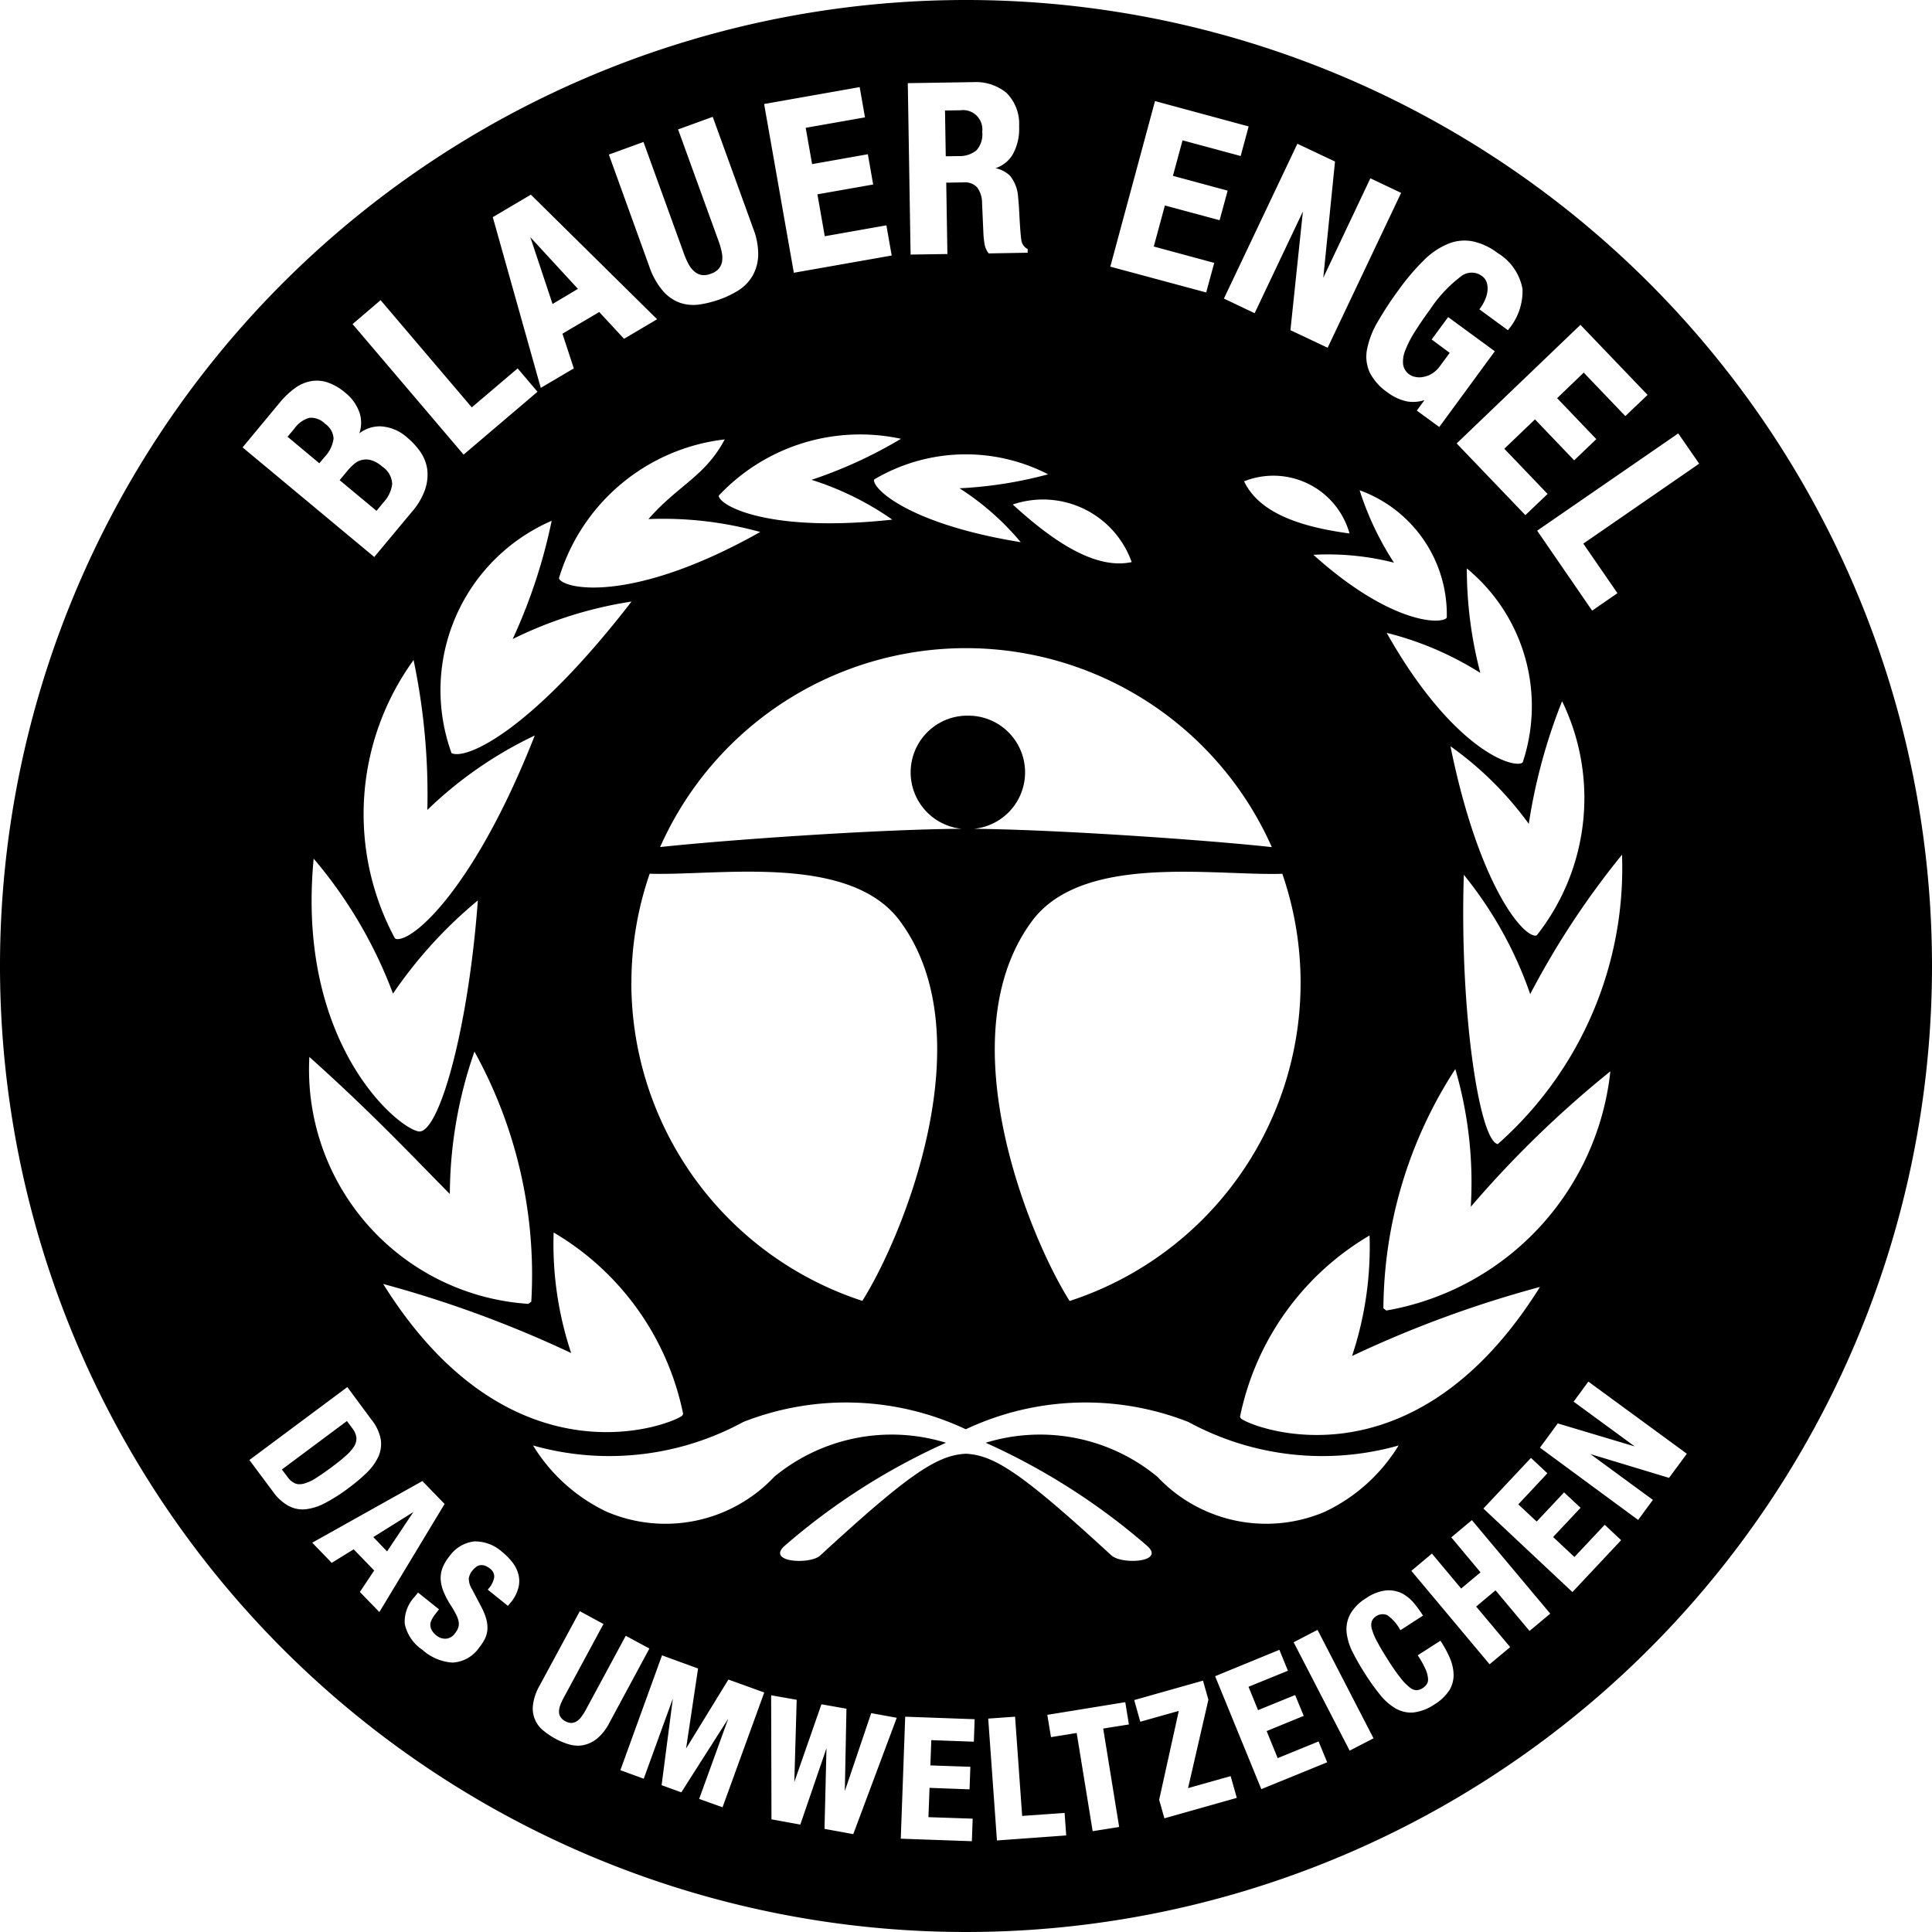 <svg id="Ebene_3" data-name="Ebene 3" xmlns="http://www.w3.org/2000/svg" viewBox="0 0 28.346 28.346">
  <g id="BlauerEngel2018_Blau">
    <polygon points="8.479 4.238 7.781 3.48 8.107 4.46 8.479 4.238"/>
    <path d="M5.634,7.362a.47.47,0,0,0,.12-.262.322.322,0,0,0-.148-.256A.436.436,0,0,0,5.458,6.756a.259.259,0,0,0-.129-.011.254.254,0,0,0-.115.048.725.725,0,0,0-.107.103l-.124.149.541.45Z"/>
    <path d="M14.064,2.29a.392.392,0,0,0,.262-.084.346.346,0,0,0,.085-.271.283.283,0,0,0-.32-.317l-.226.003.011.672Z"/>
    <path d="M4.77,6.218a.292.292,0,0,0-.23-.088.402.402,0,0,0-.219.156l-.102.122.466.389.078-.093A.483.483,0,0,0,4.894,6.436.279.279,0,0,0,4.77,6.218Z"/>
    <polygon points="5.679 22.762 6.065 22.184 5.477 22.552 5.679 22.762"/>
    <path d="M5.073,21.359a.615.615,0,0,0,.123-.139.211.211,0,0,0,.033-.127.278.278,0,0,0-.062-.14l-.077-.104-.954.711.082.109a.274.274,0,0,0,.107.093.154.154,0,0,0,.069.014h0a.276.276,0,0,0,.055-.006.609.609,0,0,0,.176-.077c.067-.043.15-.099.245-.17C4.949,21.464,5.018,21.409,5.073,21.359Z"/>
    <path d="M14.172,0A14.173,14.173,0,1,0,28.346,14.173,14.173,14.173,0,0,0,14.172,0ZM24.623,6.359l.307.444L23.23,7.976l.501.727-.371.256L23.348,8.942l-.795-1.156ZM14.202,10.5a.832.832,0,0,0-.09,1.66c-1.273.007-3.544.171-4.427.268a4.909,4.909,0,0,1,8.975.001c-.87-.097-3.088-.256-4.371-.269a.832.832,0,0,0-.087-1.66ZM9.266,8.826c-1.471,1.903-2.425,2.327-2.641,2.224A2.709,2.709,0,0,1,8.094,7.641,7.969,7.969,0,0,1,7.522,9.376,5.956,5.956,0,0,1,9.266,8.826Zm1.888-1.021c-1.796,1.012-2.81.861-2.946.696l-.007-.017A2.886,2.886,0,0,1,10.633,6.447c-.286.542-.686.673-1.119,1.169A5.331,5.331,0,0,1,11.153,7.805ZM7.846,10.791c-.884,2.245-1.787,3.028-2.032,2.986l-.02-.01a3.849,3.849,0,0,1,.274-4.083,9.624,9.624,0,0,1,.202,2.199A5.909,5.909,0,0,1,7.846,10.791ZM5.766,14.578a6.57,6.57,0,0,1,1.245-1.367c-.139,1.881-.559,3.367-.851,3.39-.256.007-1.823-1.226-1.558-4.003A6.665,6.665,0,0,1,5.766,14.578Zm.834,2.94a6.395,6.395,0,0,1,.361-2.089,6.758,6.758,0,0,1,.834,3.669l-.043.032a3.444,3.444,0,0,1-3.213-3.623C5.497,16.366,6.086,17.001,6.6,17.518Zm1.78,2.333a5.042,5.042,0,0,1-.257-1.768,4.017,4.017,0,0,1,1.9,2.662l-.011.021c-.051.085-2.47,1.149-4.39-1.928A16.69,16.69,0,0,1,8.379,19.851Zm.884-5.432a4.904,4.904,0,0,1,.268-1.6c1.01.032,2.934-.306,3.674.697,1.245,1.686.046,4.621-.554,5.57A4.911,4.911,0,0,1,9.263,14.42ZM19.948,7.193a1.939,1.939,0,0,1,1.279,1.867l-.008.012c-.124.095-.861.047-1.949-.932a3.944,3.944,0,0,1,1.182.115A4.379,4.379,0,0,1,19.948,7.193ZM21.521,8.34a2.614,2.614,0,0,1,.82,2.845l-.014.011c-.185.073-1.051-.262-1.982-1.911a4.695,4.695,0,0,1,1.374.588A6.035,6.035,0,0,1,21.521,8.34Zm1.398,1.948a3.253,3.253,0,0,1-.371,3.434l-.019.006c-.208-.001-.842-.783-1.248-2.779A5.002,5.002,0,0,1,22.43,12.087,8.152,8.152,0,0,1,22.919,10.288ZM18.253,7.062a1.16,1.16,0,0,1,1.547.765C19.133,7.737,18.486,7.55,18.253,7.062ZM15.139,13.517c.741-1.003,2.665-.665,3.675-.697a4.909,4.909,0,0,1-3.121,6.268C15.093,18.138,13.895,15.203,15.139,13.517Zm4.955,4.608a5.069,5.069,0,0,1-.257,1.77,16.413,16.413,0,0,1,2.757-1.013c-1.919,3.076-4.339,2.01-4.39,1.926l-.011-.02A4.017,4.017,0,0,1,20.095,18.126Zm.244,1.102-.041-.032a6.512,6.512,0,0,1,1.055-3.51,5.934,5.934,0,0,1,.227,2.021,15.533,15.533,0,0,1,2.048-1.988A3.994,3.994,0,0,1,20.339,19.228Zm1.636-2.441c-.271-.056-.561-1.962-.497-3.951a5.766,5.766,0,0,1,.974,1.75,12.193,12.193,0,0,1,1.347-2.045A5.403,5.403,0,0,1,21.974,16.787ZM24.173,5.794,23.847,6.105l-.611-.638-.39.375.575.601L23.096,6.754l-.575-.601-.45.431.635.663-.326.311-1.008-1.052L23.188,4.766ZM21.238,3.581a.633.633,0,0,1,.359-.042.918.918,0,0,1,.377.174.777.777,0,0,1,.364.527.873.873,0,0,1-.202.589l-.012.016-.419-.307.013-.017a.674.674,0,0,0,.069-.12.439.439,0,0,0,.037-.131.307.307,0,0,0-.011-.125.194.194,0,0,0-.074-.098.253.253,0,0,0-.305.009,1.975,1.975,0,0,0-.452.484c-.087.119-.164.23-.226.331a1.529,1.529,0,0,0-.139.272.422.422,0,0,0-.03.208.216.216,0,0,0,.093.144.21.21,0,0,0,.086.035.272.272,0,0,0,.116,0,.35.35,0,0,0,.129-.049.428.428,0,0,0,.122-.118l.137-.186-.265-.196.242-.329.685.502-.013.017L21.117,6.265l-.33-.241.113-.154a.532.532,0,0,1-.255.02.726.726,0,0,1-.289-.134.788.788,0,0,1-.26-.292.562.562,0,0,1-.038-.344,1.276,1.276,0,0,1,.157-.401,5.158,5.158,0,0,1,.314-.477,3.354,3.354,0,0,1,.358-.42A1.092,1.092,0,0,1,21.238,3.581ZM19.587,2.37l-.172,1.705.691-1.459.451.214-.009.019L19.479,5.102l-.546-.258.183-1.741L18.408,4.595l-.451-.214.009-.019L19.035,2.109Zm-3.291,1.521.65-2.408,1.374.372-.117.434-.853-.23-.141.521.803.217-.118.434-.803-.216-.163.602.887.24-.118.434-1.408-.379Zm.308,4.356c-.545.117-1.174-.323-1.745-.845A1.381,1.381,0,0,1,16.604,8.247Zm-2.526-1.083a3.923,3.923,0,0,1,.898.791c-1.619-.263-2.156-.769-2.153-.909l.004-.012A2.636,2.636,0,0,1,15.378,6.959,6.128,6.128,0,0,1,14.078,7.164Zm.204-5.959a.706.706,0,0,1,.482.155.638.638,0,0,1,.188.492.764.764,0,0,1-.097.42.461.461,0,0,1-.25.196.425.425,0,0,1,.214.111.54.54,0,0,1,.118.311c.005.046.009.098.013.151.003.055.006.115.01.182.007.13.015.23.025.3a.172.172,0,0,0,.082.125l.011.006 0.0.054-.572.01-.006-.009a.293.293,0,0,1-.055-.128,1.41,1.41,0,0,1-.016-.142l-.021-.475A.37.37,0,0,0,14.336,2.749a.24.24,0,0,0-.198-.073l-.255.004.017,1.047-.54.008-.041-2.515ZM11.907,7.04a4.353,4.353,0,0,1,1.185.584c-1.788.194-2.507-.191-2.546-.341l.001-.013A2.845,2.845,0,0,1,13.219,6.438,6.658,6.658,0,0,1,11.907,7.04Zm.706-5.762.078.444-.87.153.094.533.818-.145.078.444-.818.144.108.615.904-.16.078.443L11.647,4.002l-.436-2.476ZM9.441,2.083l.595,1.642a1.014,1.014,0,0,0,.069.154.353.353,0,0,0,.084.105.229.229,0,0,0,.105.051.265.265,0,0,0,.135-.019.254.254,0,0,0,.117-.074.233.233,0,0,0,.048-.104.387.387,0,0,0-.004-.135,1.156,1.156,0,0,0-.046-.163L9.949,1.899l.508-.185.595,1.642a1.021,1.021,0,0,1,.072.397.643.643,0,0,1-.086.299.633.633,0,0,1-.203.208,1.416,1.416,0,0,1-.271.131,1.541,1.541,0,0,1-.291.075.592.592,0,0,1-.101.008.604.604,0,0,1-.184-.028.595.595,0,0,1-.257-.172,1.088,1.088,0,0,1-.205-.365L8.933,2.268Zm-1.652.773L9.641,4.684l-.485.287-.364-.393L8.252,4.896l.167.509-.485.286-.704-2.505ZM5.584,4.404,6.922,5.977l.673-.572.291.343-1.084.922L5.173,4.755Zm-1.478,1.501a1.226,1.226,0,0,1,.208-.2.586.586,0,0,1,.23-.109.493.493,0,0,1,.253.012.789.789,0,0,1,.27.155.64.64,0,0,1,.211.302.472.472,0,0,1-.006.293.497.497,0,0,1,.303-.103h.006a.637.637,0,0,1,.396.167,1.045,1.045,0,0,1,.193.211A.603.603,0,0,1,6.269,6.89a.676.676,0,0,1-.033.294,1.012,1.012,0,0,1-.193.326l-.552.662L3.559,6.564Zm.334,16.241a.433.433,0,0,1-.212-.055.693.693,0,0,1-.224-.207l-.345-.463,1.437-1.07.357.482a.646.646,0,0,1,.133.284.453.453,0,0,1-.034.254.8.8,0,0,1-.169.234,2.439,2.439,0,0,1-.27.228,2.46,2.46,0,0,1-.341.218.796.796,0,0,1-.291.093C4.468,22.145,4.455,22.146,4.441,22.146Zm.84,1.211.21-.315-.301-.311-.322.199-.286-.296,1.616-.904.326.336-.957,1.586Zm2.322-.05a.54.54,0,0,1-.106.201l-.044.053-.296-.238.013-.016a.332.332,0,0,0,.082-.166.144.144,0,0,0-.064-.128.255.255,0,0,0-.08-.044.16.16,0,0,0-.067-.004.139.139,0,0,0-.057.027.333.333,0,0,0-.051.05.236.236,0,0,0-.054.117.294.294,0,0,0,.048.158l.138.263a.863.863,0,0,1,.072.18.479.479,0,0,1,.015.15.367.367,0,0,1-.037.135.712.712,0,0,1-.083.127.506.506,0,0,1-.39.221H6.637a.732.732,0,0,1-.44-.187.609.609,0,0,1-.259-.384.534.534,0,0,1,.138-.386l.058-.07.307.246-.045.058a.535.535,0,0,0-.06.09.167.167,0,0,0-.022.079.164.164,0,0,0,.02.078.261.261,0,0,0,.071.08.202.202,0,0,0,.132.046.176.176,0,0,0,.138-.079.265.265,0,0,0,.048-.083.175.175,0,0,0,.007-.083.381.381,0,0,0-.035-.104,1.342,1.342,0,0,0-.078-.136,1.249,1.249,0,0,1-.106-.198.557.557,0,0,1-.045-.182.415.415,0,0,1,.026-.173.622.622,0,0,1,.102-.171.513.513,0,0,1,.371-.219.599.599,0,0,1,.403.155.94.94,0,0,1,.156.16.485.485,0,0,1,.085.181A.406.406,0,0,1,7.603,23.307Zm1.159,2.2a.459.459,0,0,1-.201.097.371.371,0,0,1-.083.008.454.454,0,0,1-.125-.018 1.0 1,0,0,1-.198-.081,1.093,1.093,0,0,1-.178-.119.414.414,0,0,1-.156-.381.756.756,0,0,1,.097-.282l.59-1.092.347.188L8.266,24.917a.77.77,0,0,0-.048.107.253.253,0,0,0-.016.092.141.141,0,0,0,.022.076.185.185,0,0,0,.071.062.197.197,0,0,0,.086.025.157.157,0,0,0,.079-.024.226.226,0,0,0,.068-.064.815.815,0,0,0,.064-.099l.589-1.092.347.187-.589,1.093A.729.729,0,0,1,8.762,25.507Zm1.84,1.009-.343-.123L10.685,25.216l-.689,1.081-.289-.105.165-1.271-.427,1.176-.343-.125.611-1.685.529.193L10.066,25.654l.621-1.012.526.19Zm1.918.394-.422-.077.029-1.183-.384,1.12-.423-.077-.005-1.82.375.066-.035,1.207.398-1.141.367.065-.024,1.209.387-1.144.375.068Zm1.769-1.356-.624-.023-.014.371.587.02-.012.331-.587-.022-.016.43.649.022-.012.331-1.043-.037.065-1.79,1.019.037Zm.339,1.449L14.499,25.215l.394-.028.104,1.456.623-.044.023.33Zm1.793-.198-.389.062-.003-.021L15.797,25.426l-.377.061-.054-.327,1.144-.186.053.327-.377.06Zm-.111-3.982c-1.306-1.201-1.716-1.473-2.138-1.494-.421.021-.832.292-2.138,1.494-.147.135-.793.101-.522-.142a9.617,9.617,0,0,1,2.368-1.513,2.706,2.706,0,0,0-2.518.498,2.193,2.193,0,0,1-2.462.513,2.544,2.544,0,0,1-1.078-.971,4.112,4.112,0,0,0,3.084-.345,4.123,4.123,0,0,1,3.265.107,4.125,4.125,0,0,1,3.266-.107,4.111,4.111,0,0,0,3.084.345,2.547,2.547,0,0,1-1.079.971,2.192,2.192,0,0,1-2.461-.513,2.706,2.706,0,0,0-2.518-.498,9.628,9.628,0,0,1,2.369,1.513C17.104,22.923,16.457,22.958,16.31,22.822Zm.775,3.855-.077-.272.288-1.304-.565.159-.089-.318,1.009-.285.08.282-.002.004L17.431,26.235l.625-.176.09.319Zm1.422-.428-.678-1.657.943-.387.125.307-.578.235.14.343.544-.222.126.306-.544.223.162.397.6-.245.126.306Zm1.296-.565-.822-1.59.35-.182.01.018.812,1.573Zm1.462-.886a.67.67,0,0,1-.215.206.698.698,0,0,1-.31.12c-.012.001-.024.002-.036.002a.459.459,0,0,1-.227-.061.847.847,0,0,1-.229-.202,3.261,3.261,0,0,1-.216-.302,3.492,3.492,0,0,1-.184-.32.842.842,0,0,1-.09-.292.475.475,0,0,1,.053-.267.65.65,0,0,1,.236-.236.633.633,0,0,1,.293-.113.458.458,0,0,1,.232.044.598.598,0,0,1,.173.141,1.729,1.729,0,0,1,.123.167l.011.018-.331.214-.011-.018a.628.628,0,0,0-.182-.203.175.175,0,0,0-.229.094.209.209,0,0,0,.006.121.944.944,0,0,0,.083.19c.04.075.095.166.161.269a2.969,2.969,0,0,0,.184.261.711.711,0,0,0,.133.132.155.155,0,0,0,.089.034h.006a.185.185,0,0,0,.086-.03.214.214,0,0,0,.059-.056.124.124,0,0,0,.02-.08.398.398,0,0,0-.032-.13,1.305,1.305,0,0,0-.108-.199l-.011-.017.332-.213.012.017a1.582,1.582,0,0,1,.129.241.647.647,0,0,1,.053.24A.435.435,0,0,1,21.266,24.798Zm1.177-.87-.499-.596-.284.238.499.595-.302.252L20.707,23.047l.302-.253.429.513.284-.238-.429-.513.302-.253L22.745,23.675Zm.629-.57-.015-.015-1.291-1.211.698-.743.241.226-.427.456.27.252.402-.428.242.226-.403.429.313.293.444-.473.241.226Zm1.418-1.676-1.154-.349.917.672-.216.294-.017-.012L22.594,21.24l.261-.356,1.13.338-.897-.657.216-.294.017.012,1.428,1.046Z"/>
  </g>
</svg>
